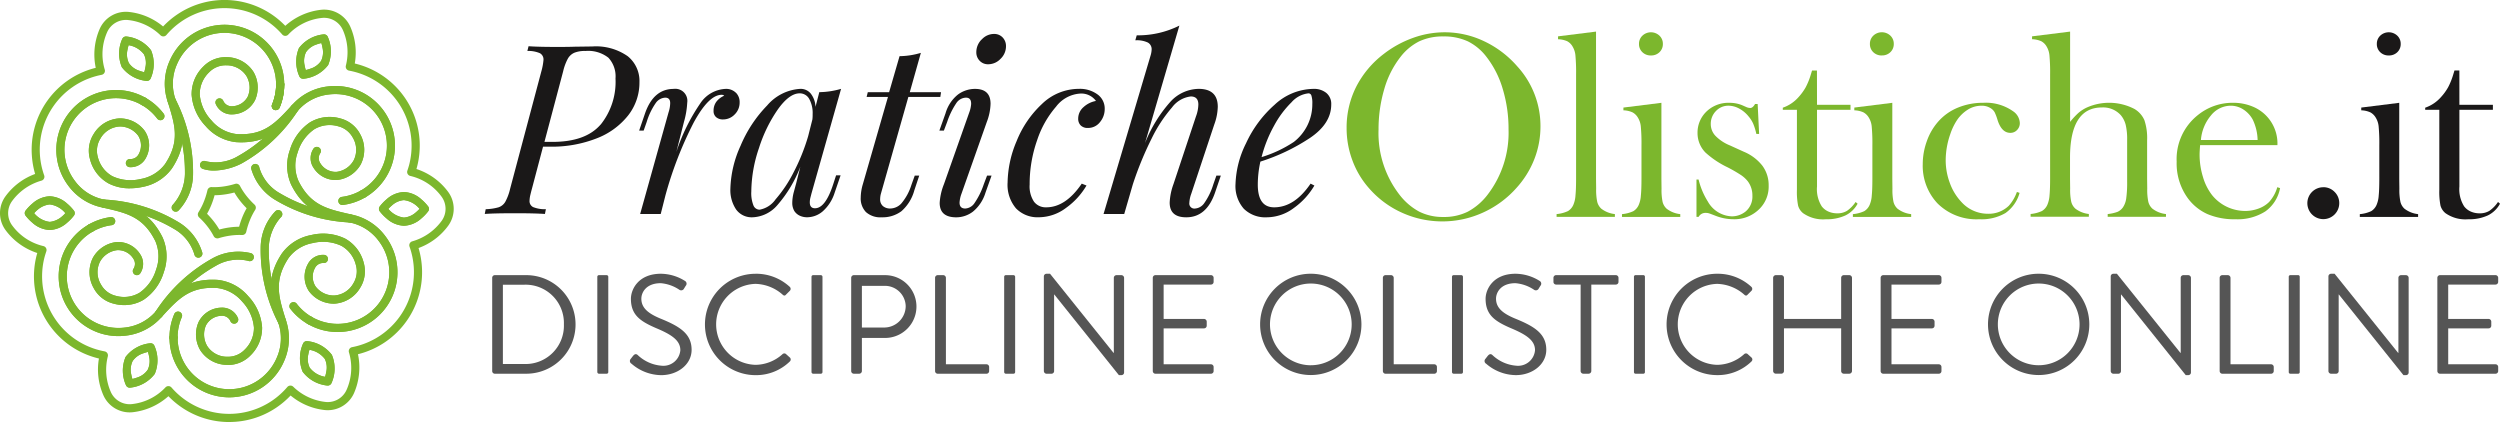 <svg xmlns="http://www.w3.org/2000/svg" xmlns:xlink="http://www.w3.org/1999/xlink" id="Logo" width="306" height="51.656" viewBox="0 0 306 51.656"><defs><clipPath id="clip-path"><rect id="Rettangolo_7" data-name="Rettangolo 7" width="306" height="51.656" fill="none"></rect></clipPath></defs><g id="Raggruppa_1" data-name="Raggruppa 1" transform="translate(0 0)" clip-path="url(#clip-path)"><path id="Tracciato_1" data-name="Tracciato 1" d="M11.359,21.785a5.588,5.588,0,0,1-2.625-.6,4.7,4.7,0,0,1-2.269-2.964A3.8,3.8,0,0,1,6.9,15.164a3.933,3.933,0,0,1,3.163-1.938,3.8,3.8,0,0,1,3.1,1.525,3.182,3.182,0,0,1,.151,3.3,2.089,2.089,0,0,1-2.051,1.14.5.5,0,0,1,.081-.992,1.114,1.114,0,0,0,1.1-.631,2.214,2.214,0,0,0-.081-2.226,2.789,2.789,0,0,0-2.276-1.123A2.9,2.9,0,0,0,7.73,15.711a2.817,2.817,0,0,0-.3,2.263A3.692,3.692,0,0,0,9.2,20.3a5.263,5.263,0,0,0,3.469.344,4.733,4.733,0,0,0,2.986-1.833c1.831-2.771,1.219-4.742.373-7.468l-.045-.141A6.855,6.855,0,0,1,16.2,6.22,7.312,7.312,0,0,1,30.242,9.069a.5.5,0,1,1-1,0,6.316,6.316,0,0,0-12.133-2.46,5.837,5.837,0,0,0-.172,4.3l.043.139c.858,2.763,1.6,5.149-.493,8.313a5.725,5.725,0,0,1-3.607,2.259,7.383,7.383,0,0,1-1.523.163" transform="translate(4.55 1.265)" fill="#7cb72d"></path><path id="Tracciato_2" data-name="Tracciato 2" d="M19.845,9.365a.471.471,0,0,1-.193-.04.5.5,0,0,1-.266-.652,6.266,6.266,0,0,0,.493-2.453.5.5,0,1,1,1,0,7.264,7.264,0,0,1-.573,2.84.5.5,0,0,1-.459.3" transform="translate(13.915 4.116)" fill="#7cb72d"></path><path id="Tracciato_3" data-name="Tracciato 3" d="M19.845,9.365a.471.471,0,0,1-.193-.04.5.5,0,0,1-.266-.652,6.266,6.266,0,0,0,.493-2.453.5.5,0,1,1,1,0,7.264,7.264,0,0,1-.573,2.84.5.5,0,0,1-.459.3" transform="translate(13.915 4.116)" fill="#7cb72d"></path><path id="Tracciato_4" data-name="Tracciato 4" d="M12.315,32.731a4.791,4.791,0,0,1-1.3-.179,3.788,3.788,0,0,1-2.428-1.9,3.928,3.928,0,0,1-.1-3.707,3.8,3.8,0,0,1,2.871-1.927,3.188,3.188,0,0,1,2.936,1.52,2.1,2.1,0,0,1-.038,2.348.5.5,0,0,1-.82-.566,1.113,1.113,0,0,0,0-1.269,2.208,2.208,0,0,0-1.967-1.044,2.781,2.781,0,0,0-2.11,1.41A2.888,2.888,0,0,0,9.475,30.2a2.814,2.814,0,0,0,1.809,1.391,3.69,3.69,0,0,0,2.906-.371,5.265,5.265,0,0,0,2.032-2.833,4.726,4.726,0,0,0-.095-3.5c-1.484-2.971-3.5-3.426-6.28-4.056L9.7,20.8a6.866,6.866,0,0,1-4.214-2.672A7.313,7.313,0,0,1,14.98,7.388a.5.5,0,0,1-.5.863,6.317,6.317,0,0,0-8.2,9.277,5.849,5.849,0,0,0,3.64,2.3l.143.033c2.821.638,5.259,1.188,6.953,4.583a5.718,5.718,0,0,1,.151,4.252,6.187,6.187,0,0,1-2.453,3.373,4.573,4.573,0,0,1-2.4.662" transform="translate(2.883 4.611)" fill="#7cb72d"></path><path id="Tracciato_5" data-name="Tracciato 5" d="M12.479,9.722a.5.5,0,0,1-.4-.2A6.28,6.28,0,0,0,10.2,7.87a.5.5,0,1,1,.5-.863,7.286,7.286,0,0,1,2.173,1.917.5.5,0,0,1-.4.8" transform="translate(7.16 4.992)" fill="#7cb72d"></path><path id="Tracciato_6" data-name="Tracciato 6" d="M24.979,33.192c-.065,0-.129,0-.194-.005a3.936,3.936,0,0,1-3.26-1.771,3.8,3.8,0,0,1-.232-3.451,3.186,3.186,0,0,1,2.785-1.783,2.091,2.091,0,0,1,2.013,1.207.5.5,0,1,1-.9.426,1.111,1.111,0,0,0-1.1-.636,2.207,2.207,0,0,0-1.888,1.181,2.792,2.792,0,0,0,.165,2.532,2.893,2.893,0,0,0,2.469,1.3,2.815,2.815,0,0,0,2.11-.87,3.7,3.7,0,0,0,1.131-2.7,5.265,5.265,0,0,0-1.437-3.177,4.736,4.736,0,0,0-3.081-1.669c-3.315-.2-4.716,1.315-6.653,3.411l-.1.108a6.869,6.869,0,0,1-4.42,2.314A7.312,7.312,0,0,1,7.834,16.019a.5.5,0,1,1,.5.861,6.316,6.316,0,0,0,3.935,11.739,5.844,5.844,0,0,0,3.812-2l.1-.108c1.963-2.123,3.659-3.959,7.444-3.729a5.727,5.727,0,0,1,3.76,2,6.194,6.194,0,0,1,1.693,3.812,4.7,4.7,0,0,1-1.432,3.447,3.837,3.837,0,0,1-2.667,1.157" transform="translate(3.004 11.474)" fill="#7cb72d"></path><path id="Tracciato_7" data-name="Tracciato 7" d="M6.658,17.308a.5.5,0,0,1-.249-.93,7.258,7.258,0,0,1,2.746-.923.5.5,0,0,1,.124.989,6.251,6.251,0,0,0-2.371.8.507.507,0,0,1-.249.067" transform="translate(4.43 11.113)" fill="#7cb72d"></path><path id="Tracciato_8" data-name="Tracciato 8" d="M19.377,36.665a7.32,7.32,0,0,1-7.312-7.312.5.5,0,0,1,1,0,6.316,6.316,0,0,0,12.133,2.462,5.845,5.845,0,0,0,.174-4.3l-.045-.141c-.858-2.761-1.6-5.147.493-8.311A5.722,5.722,0,0,1,29.424,16.8a6.2,6.2,0,0,1,4.149.44A4.7,4.7,0,0,1,35.842,20.2a3.8,3.8,0,0,1-.433,3.055A3.931,3.931,0,0,1,32.245,25.2a3.8,3.8,0,0,1-3.1-1.523,3.182,3.182,0,0,1-.151-3.3,2.088,2.088,0,0,1,2.051-1.142.5.5,0,0,1-.081.994,1.114,1.114,0,0,0-1.1.631,2.211,2.211,0,0,0,.081,2.225A2.782,2.782,0,0,0,32.218,24.2a2.887,2.887,0,0,0,2.359-1.489,2.814,2.814,0,0,0,.3-2.261A3.691,3.691,0,0,0,33.1,18.119a5.274,5.274,0,0,0-3.469-.342,4.719,4.719,0,0,0-2.986,1.833c-1.831,2.77-1.219,4.74-.373,7.467l.045.141a6.859,6.859,0,0,1-.208,4.986,7.3,7.3,0,0,1-6.734,4.461" transform="translate(8.678 11.968)" fill="#7cb72d"></path><path id="Tracciato_9" data-name="Tracciato 9" d="M12.564,25.848a.5.5,0,0,1-.5-.5,7.256,7.256,0,0,1,.573-2.838.5.5,0,1,1,.918.387,6.258,6.258,0,0,0-.493,2.452.5.5,0,0,1-.5.5" transform="translate(8.678 15.971)" fill="#7cb72d"></path><path id="Tracciato_10" data-name="Tracciato 10" d="M26.611,34.651a7.253,7.253,0,0,1-3.643-.983.5.5,0,1,1,.5-.861,6.317,6.317,0,0,0,8.2-9.277,5.842,5.842,0,0,0-3.64-2.3l-.143-.033c-2.821-.638-5.257-1.19-6.953-4.583a5.723,5.723,0,0,1-.151-4.253,6.2,6.2,0,0,1,2.455-3.373,4.7,4.7,0,0,1,3.7-.483,3.8,3.8,0,0,1,2.429,1.9,3.932,3.932,0,0,1,.095,3.708,3.792,3.792,0,0,1-2.871,1.926,3.181,3.181,0,0,1-2.935-1.52,2.089,2.089,0,0,1,.036-2.347.5.5,0,0,1,.82.566,1.113,1.113,0,0,0,0,1.269A2.208,2.208,0,0,0,26.47,15.05a2.787,2.787,0,0,0,2.111-1.41,2.894,2.894,0,0,0-.11-2.787,2.814,2.814,0,0,0-1.809-1.391,3.69,3.69,0,0,0-2.906.37,5.278,5.278,0,0,0-2.032,2.833,4.716,4.716,0,0,0,.1,3.5c1.482,2.973,3.5,3.426,6.28,4.057l.143.033a6.853,6.853,0,0,1,4.214,2.672A7.312,7.312,0,0,1,28.516,34.4a7.381,7.381,0,0,1-1.9.253" transform="translate(14.704 5.988)" fill="#7cb72d"></path><path id="Tracciato_11" data-name="Tracciato 11" d="M23.111,24.269a.507.507,0,0,1-.249-.067,7.278,7.278,0,0,1-2.173-1.915.5.5,0,0,1,.794-.6,6.277,6.277,0,0,0,1.877,1.654.5.5,0,0,1-.249.93" transform="translate(14.808 15.456)" fill="#7cb72d"></path><path id="Tracciato_12" data-name="Tracciato 12" d="M34.637,21.307a.5.5,0,0,1-.249-.93A6.316,6.316,0,0,0,30.452,8.639a5.84,5.84,0,0,0-3.812,2l-.1.107c-1.852,2-3.464,3.75-6.817,3.75-.2,0-.413-.007-.628-.021a5.717,5.717,0,0,1-3.76-1.994A6.194,6.194,0,0,1,13.643,8.67a4.7,4.7,0,0,1,1.432-3.447,3.794,3.794,0,0,1,2.861-1.152,3.929,3.929,0,0,1,3.258,1.771,3.79,3.79,0,0,1,.232,3.451,3.181,3.181,0,0,1-2.783,1.781,2.089,2.089,0,0,1-2.015-1.205.5.5,0,1,1,.9-.426,1.114,1.114,0,0,0,1.1.636A2.212,2.212,0,0,0,20.513,8.9a2.784,2.784,0,0,0-.167-2.531,2.891,2.891,0,0,0-2.469-1.3,2.807,2.807,0,0,0-2.108.872,3.689,3.689,0,0,0-1.131,2.7,5.269,5.269,0,0,0,1.437,3.177,4.726,4.726,0,0,0,3.081,1.668c3.315.2,4.714-1.313,6.653-3.411l.1-.108a6.857,6.857,0,0,1,4.42-2.312A7.312,7.312,0,0,1,34.886,21.24a.507.507,0,0,1-.249.067" transform="translate(9.811 2.925)" fill="#7cb72d"></path><path id="Tracciato_13" data-name="Tracciato 13" d="M24.572,15.373a.5.5,0,0,1-.062-.992,6.272,6.272,0,0,0,2.373-.8.5.5,0,0,1,.5.863,7.291,7.291,0,0,1-2.746.925c-.021,0-.041,0-.062,0" transform="translate(17.315 9.721)" fill="#7cb72d"></path><path id="Tracciato_14" data-name="Tracciato 14" d="M11.894,8.036l-.053,0A4.336,4.336,0,0,1,8.824,6.349,4.337,4.337,0,0,1,8.876,2.9.5.5,0,0,1,9.384,2.6,4.33,4.33,0,0,1,12.4,4.284a4.332,4.332,0,0,1-.05,3.454.5.5,0,0,1-.456.3M9.656,3.662a4.785,4.785,0,0,0-.143.585,2.476,2.476,0,0,0,.174,1.6,2.466,2.466,0,0,0,1.3.952,5.151,5.151,0,0,0,.578.17,4.775,4.775,0,0,0,.143-.588,2.46,2.46,0,0,0-.172-1.6A2.965,2.965,0,0,0,9.656,3.662" transform="translate(6.087 1.869)" fill="#7cb72d"></path><path id="Tracciato_15" data-name="Tracciato 15" d="M4.823,18.1a3.38,3.38,0,0,1-2.135-.9,5.5,5.5,0,0,1-.83-.87.5.5,0,0,1,0-.588,5.5,5.5,0,0,1,.83-.87,3.38,3.38,0,0,1,2.135-.9,3.372,3.372,0,0,1,2.132.9,5.376,5.376,0,0,1,.832.87.5.5,0,0,1,0,.588,5.375,5.375,0,0,1-.832.87,3.372,3.372,0,0,1-2.132.9M2.911,16.04a2.945,2.945,0,0,0,1.912,1.069,2.973,2.973,0,0,0,1.912-1.071A2.948,2.948,0,0,0,4.823,14.97a2.467,2.467,0,0,0-1.475.653,4.776,4.776,0,0,0-.437.416" transform="translate(1.267 10.052)" fill="#7cb72d"></path><path id="Tracciato_16" data-name="Tracciato 16" d="M9.594,29.875a.5.5,0,0,1-.454-.3,4.337,4.337,0,0,1-.052-3.454A4.336,4.336,0,0,1,12.1,24.44a.5.5,0,0,1,.511.294,4.332,4.332,0,0,1,.05,3.454,4.33,4.33,0,0,1-3.016,1.683c-.019,0-.036,0-.055,0M11.833,25.5a5.169,5.169,0,0,0-.579.17,2.469,2.469,0,0,0-1.3.952,2.476,2.476,0,0,0-.174,1.6,4.82,4.82,0,0,0,.143.586,4.738,4.738,0,0,0,.579-.17,2.472,2.472,0,0,0,1.3-.952,2.471,2.471,0,0,0,.172-1.6,4.776,4.776,0,0,0-.143-.588m-2.312.873Z" transform="translate(6.278 17.576)" fill="#7cb72d"></path><path id="Tracciato_17" data-name="Tracciato 17" d="M24.768,29.723l-.055,0A4.336,4.336,0,0,1,21.7,28.036a4.337,4.337,0,0,1,.052-3.454.5.5,0,0,1,.509-.294,4.33,4.33,0,0,1,3.016,1.683,4.332,4.332,0,0,1-.05,3.454.5.5,0,0,1-.456.3M22.53,25.349a4.786,4.786,0,0,0-.143.585,2.476,2.476,0,0,0,.174,1.6,2.961,2.961,0,0,0,1.883,1.121,4.766,4.766,0,0,0,.141-.586,2.46,2.46,0,0,0-.172-1.6,2.965,2.965,0,0,0-1.883-1.121" transform="translate(15.346 17.467)" fill="#7cb72d"></path><path id="Tracciato_18" data-name="Tracciato 18" d="M30.04,17.8a3.376,3.376,0,0,1-2.134-.9,5.563,5.563,0,0,1-.832-.87.5.5,0,0,1,0-.588,5.563,5.563,0,0,1,.832-.87,3.376,3.376,0,0,1,2.134-.9,3.376,3.376,0,0,1,2.134.9,5.563,5.563,0,0,1,.832.87.5.5,0,0,1,0,.588,5.563,5.563,0,0,1-.832.87,3.376,3.376,0,0,1-2.134.9m-1.912-2.065A2.95,2.95,0,0,0,30.04,16.8a2.472,2.472,0,0,0,1.475-.653,4.776,4.776,0,0,0,.437-.416,2.945,2.945,0,0,0-1.912-1.069,2.472,2.472,0,0,0-1.475.653,4.776,4.776,0,0,0-.437.416" transform="translate(19.404 9.832)" fill="#7cb72d"></path><path id="Tracciato_19" data-name="Tracciato 19" d="M21.94,7.881a.5.5,0,0,1-.456-.3,4.332,4.332,0,0,1-.05-3.454A4.33,4.33,0,0,1,24.45,2.448a.5.5,0,0,1,.509.294A4.329,4.329,0,0,1,25.01,6.2a4.336,4.336,0,0,1-3.016,1.683c-.019,0-.038,0-.055,0m2.238-4.374a4.739,4.739,0,0,0-.579.17,2.472,2.472,0,0,0-1.3.952,2.471,2.471,0,0,0-.172,1.6,4.776,4.776,0,0,0,.143.588,5.169,5.169,0,0,0,.579-.17,2.468,2.468,0,0,0,1.3-.952,2.476,2.476,0,0,0,.174-1.6,4.819,4.819,0,0,0-.143-.586m.4,2.44Z" transform="translate(15.156 1.759)" fill="#7cb72d"></path><path id="Tracciato_20" data-name="Tracciato 20" d="M15.959,15.551a4.391,4.391,0,0,1-1.367-.2A.5.5,0,1,1,14.9,14.4a5.321,5.321,0,0,0,3.954-.6,18.653,18.653,0,0,0,6.573-6.191.5.5,0,0,1,.811.578A19.624,19.624,0,0,1,19.293,14.7a7.808,7.808,0,0,1-3.334.851" transform="translate(10.249 5.326)" fill="#7cb72d"></path><path id="Tracciato_21" data-name="Tracciato 21" d="M12.925,20.963a.5.5,0,0,1-.332-.87,5.85,5.85,0,0,0,1.46-3.722,18.681,18.681,0,0,0-2.075-8.789.5.5,0,0,1,.906-.414,19.628,19.628,0,0,1,2.163,9.274,6.529,6.529,0,0,1-1.79,4.394.49.49,0,0,1-.332.127" transform="translate(8.582 4.948)" fill="#7cb72d"></path><path id="Tracciato_22" data-name="Tracciato 22" d="M19.175,21.321a.5.5,0,0,1-.487-.4A5.334,5.334,0,0,0,16.193,17.8a18.671,18.671,0,0,0-8.648-2.6.5.5,0,0,1,.093-.992,19.6,19.6,0,0,1,9.112,2.765,6.526,6.526,0,0,1,2.912,3.746.5.5,0,0,1-.488.6" transform="translate(5.103 10.219)" fill="#7cb72d"></path><path id="Tracciato_23" data-name="Tracciato 23" d="M11.52,26.051a.489.489,0,0,1-.289-.093.5.5,0,0,1-.117-.695,19.638,19.638,0,0,1,6.949-6.509,6.535,6.535,0,0,1,4.7-.648.5.5,0,1,1-.311.947,5.321,5.321,0,0,0-3.954.6,18.682,18.682,0,0,0-6.573,6.191.492.492,0,0,1-.406.21" transform="translate(7.928 12.877)" fill="#7cb72d"></path><path id="Tracciato_24" data-name="Tracciato 24" d="M21.185,29.061a.5.5,0,0,1-.454-.291A19.6,19.6,0,0,1,18.57,19.5,6.52,6.52,0,0,1,20.358,15.1a.5.5,0,1,1,.664.743,5.854,5.854,0,0,0-1.46,3.724,18.68,18.68,0,0,0,2.075,8.787.5.5,0,0,1-.246.66.491.491,0,0,1-.206.045" transform="translate(13.336 10.771)" fill="#7cb72d"></path><path id="Tracciato_25" data-name="Tracciato 25" d="M29.972,18.813l-.048,0a19.618,19.618,0,0,1-9.112-2.765A6.522,6.522,0,0,1,17.9,12.3a.5.5,0,1,1,.975-.2,5.334,5.334,0,0,0,2.495,3.126,18.665,18.665,0,0,0,8.648,2.6.5.5,0,0,1-.046.994" transform="translate(12.868 8.416)" fill="#7cb72d"></path><path id="Tracciato_26" data-name="Tracciato 26" d="M28.055,51.656a10.324,10.324,0,0,1-7.308-3.028c-.045-.045-.089-.089-.132-.134a7.88,7.88,0,0,1-4.358,1.96,3.58,3.58,0,0,1-.383.021,3.522,3.522,0,0,1-3.222-2.1,7.814,7.814,0,0,1-.542-4.492,10.33,10.33,0,0,1-7.6-12.733c.017-.06.034-.12.052-.182A7.851,7.851,0,0,1,.684,28.171a3.505,3.505,0,0,1,0-4.162A7.811,7.811,0,0,1,4.3,21.294,10.435,10.435,0,0,1,3.9,19.049a10.331,10.331,0,0,1,7.635-10.7c.06-.015.122-.033.184-.046a7.867,7.867,0,0,1,.48-4.755A3.508,3.508,0,0,1,15.8,1.465a7.818,7.818,0,0,1,4.162,1.776A10.424,10.424,0,0,1,21.7,1.766,10.325,10.325,0,0,1,34.787,3.028c.045.045.089.089.132.134A7.867,7.867,0,0,1,39.278,1.2a3.508,3.508,0,0,1,3.605,2.08,7.817,7.817,0,0,1,.542,4.492,10.457,10.457,0,0,1,2.147.768,10.327,10.327,0,0,1,5.452,11.964l-.052.182a7.872,7.872,0,0,1,3.877,2.794,3.508,3.508,0,0,1,0,4.164,7.823,7.823,0,0,1-3.619,2.715,10.42,10.42,0,0,1,.407,2.244A10.331,10.331,0,0,1,44,43.309l-.184.046a7.859,7.859,0,0,1-.48,4.754,3.522,3.522,0,0,1-3.222,2.1,3.58,3.58,0,0,1-.383-.021,7.816,7.816,0,0,1-4.161-1.778,10.433,10.433,0,0,1-1.74,1.477,10.289,10.289,0,0,1-5.778,1.766m-7.437-4.394a.5.5,0,0,1,.377.172c.146.168.3.334.456.49a9.346,9.346,0,0,0,11.827,1.142,9.4,9.4,0,0,0,1.893-1.693.5.5,0,0,1,.368-.174.494.494,0,0,1,.375.156,6.717,6.717,0,0,0,3.93,1.846,2.458,2.458,0,0,0,.275.015,2.526,2.526,0,0,0,2.311-1.508,6.6,6.6,0,0,0,.291-4.554.5.5,0,0,1,.373-.658c.22-.041.44-.093.653-.15a9.34,9.34,0,0,0,6.9-9.671,9.418,9.418,0,0,0-.519-2.486.5.5,0,0,1,.356-.652,6.723,6.723,0,0,0,3.564-2.481,2.52,2.52,0,0,0,0-2.986,6.6,6.6,0,0,0-3.8-2.527.5.5,0,0,1-.342-.239.494.494,0,0,1-.041-.414c.072-.21.139-.425.2-.64A9.337,9.337,0,0,0,45.135,9.439a9.422,9.422,0,0,0-2.41-.794.5.5,0,0,1-.337-.23.5.5,0,0,1-.05-.4,6.716,6.716,0,0,0-.366-4.326,2.517,2.517,0,0,0-2.586-1.492A6.585,6.585,0,0,0,35.3,4.216a.5.5,0,0,1-.378.177h0a.5.5,0,0,1-.377-.172c-.144-.167-.3-.332-.456-.49a9.342,9.342,0,0,0-11.827-1.14,9.441,9.441,0,0,0-1.893,1.692.5.5,0,0,1-.743.017,6.728,6.728,0,0,0-3.93-1.846,2.521,2.521,0,0,0-2.586,1.494A6.594,6.594,0,0,0,12.815,8.5a.5.5,0,0,1-.373.658c-.218.043-.438.093-.653.151a9.34,9.34,0,0,0-6.9,9.671,9.432,9.432,0,0,0,.519,2.486.494.494,0,0,1-.033.406.5.5,0,0,1-.323.246A6.723,6.723,0,0,0,1.487,24.6a2.515,2.515,0,0,0,0,2.986,6.6,6.6,0,0,0,3.8,2.529.5.5,0,0,1,.342.237.494.494,0,0,1,.041.414c-.072.211-.139.426-.2.641a9.34,9.34,0,0,0,7.336,11.6.5.5,0,0,1,.387.634,6.736,6.736,0,0,0,.366,4.327,2.526,2.526,0,0,0,2.311,1.508,2.459,2.459,0,0,0,.275-.015,6.591,6.591,0,0,0,4.088-2.025.507.507,0,0,1,.378-.177h0M26.6,29.177a.5.5,0,0,1-.442-.266,7.861,7.861,0,0,0-.595-.963,9.158,9.158,0,0,0-1.191-1.338.5.5,0,0,1-.079-.633,7.855,7.855,0,0,0,.535-1,9.279,9.279,0,0,0,.564-1.7A.5.5,0,0,1,25.9,22.9c.112.005.22.007.323.007a8.025,8.025,0,0,0,.808-.041,9.223,9.223,0,0,0,1.754-.361.5.5,0,0,1,.588.246,7.714,7.714,0,0,0,.595.961,9.258,9.258,0,0,0,1.191,1.339.5.5,0,0,1,.079.631,8,8,0,0,0-.535,1,9.218,9.218,0,0,0-.564,1.7.5.5,0,0,1-.507.385A7.829,7.829,0,0,0,28.5,28.8a9.223,9.223,0,0,0-1.754.361.536.536,0,0,1-.146.021m-1.257-3.014a9.929,9.929,0,0,1,1.026,1.2,8.493,8.493,0,0,1,.475.727A10.132,10.132,0,0,1,28.4,27.8c.291-.029.581-.045.868-.046a10.228,10.228,0,0,1,.526-1.491q.181-.4.394-.774a10.062,10.062,0,0,1-1.026-1.2q-.258-.356-.475-.727a10.126,10.126,0,0,1-1.554.287c-.291.031-.581.046-.868.048a10.206,10.206,0,0,1-.526,1.489c-.12.266-.251.526-.394.775" transform="translate(0 0)" fill="#7cb72d"></path><path id="Tracciato_27" data-name="Tracciato 27" d="M11.359,21.785a5.588,5.588,0,0,1-2.625-.6,4.7,4.7,0,0,1-2.269-2.964A3.8,3.8,0,0,1,6.9,15.164a3.933,3.933,0,0,1,3.163-1.938,3.8,3.8,0,0,1,3.1,1.525,3.182,3.182,0,0,1,.151,3.3,2.089,2.089,0,0,1-2.051,1.14.5.5,0,0,1,.081-.992,1.114,1.114,0,0,0,1.1-.631,2.214,2.214,0,0,0-.081-2.226,2.792,2.792,0,0,0-2.276-1.123A2.9,2.9,0,0,0,7.73,15.711a2.817,2.817,0,0,0-.3,2.263A3.692,3.692,0,0,0,9.2,20.3a5.263,5.263,0,0,0,3.469.344,4.733,4.733,0,0,0,2.986-1.833c1.831-2.771,1.219-4.742.373-7.468l-.045-.141A6.855,6.855,0,0,1,16.2,6.22,7.312,7.312,0,0,1,30.242,9.069a.5.5,0,1,1-1,0,6.316,6.316,0,0,0-12.133-2.46,5.837,5.837,0,0,0-.172,4.3l.043.139c.858,2.763,1.6,5.149-.493,8.313a5.725,5.725,0,0,1-3.607,2.259,7.383,7.383,0,0,1-1.523.163" transform="translate(4.55 1.265)" fill="#7cb72d"></path><path id="Tracciato_28" data-name="Tracciato 28" d="M19.845,9.365a.471.471,0,0,1-.193-.04.5.5,0,0,1-.266-.652,6.266,6.266,0,0,0,.493-2.453.5.5,0,1,1,1,0,7.264,7.264,0,0,1-.573,2.84.5.5,0,0,1-.459.3" transform="translate(13.915 4.116)" fill="#7cb72d"></path><path id="Tracciato_29" data-name="Tracciato 29" d="M19.845,9.365a.471.471,0,0,1-.193-.04.5.5,0,0,1-.266-.652,6.266,6.266,0,0,0,.493-2.453.5.5,0,1,1,1,0,7.264,7.264,0,0,1-.573,2.84.5.5,0,0,1-.459.3" transform="translate(13.915 4.116)" fill="#7cb72d"></path><path id="Tracciato_30" data-name="Tracciato 30" d="M12.315,32.733a4.791,4.791,0,0,1-1.3-.179,3.788,3.788,0,0,1-2.428-1.9,3.929,3.929,0,0,1-.1-3.707,3.8,3.8,0,0,1,2.871-1.927,3.188,3.188,0,0,1,2.936,1.52,2.1,2.1,0,0,1-.038,2.348.5.5,0,0,1-.82-.566,1.113,1.113,0,0,0,0-1.269,2.208,2.208,0,0,0-1.967-1.044,2.781,2.781,0,0,0-2.11,1.41,2.888,2.888,0,0,0,.108,2.787A2.814,2.814,0,0,0,11.283,31.6a3.69,3.69,0,0,0,2.906-.371,5.265,5.265,0,0,0,2.032-2.833,4.726,4.726,0,0,0-.095-3.5c-1.484-2.971-3.5-3.426-6.28-4.056L9.7,20.8A6.866,6.866,0,0,1,5.488,18.13,7.313,7.313,0,0,1,14.98,7.39a.5.5,0,0,1-.5.863,6.317,6.317,0,0,0-8.2,9.277,5.849,5.849,0,0,0,3.64,2.3l.143.033c2.821.638,5.259,1.188,6.953,4.583a5.718,5.718,0,0,1,.151,4.252,6.187,6.187,0,0,1-2.453,3.373,4.573,4.573,0,0,1-2.4.662" transform="translate(2.883 4.609)" fill="#7cb72d"></path><path id="Tracciato_31" data-name="Tracciato 31" d="M12.479,9.722a.5.5,0,0,1-.4-.2A6.28,6.28,0,0,0,10.2,7.87a.5.5,0,1,1,.5-.863,7.286,7.286,0,0,1,2.173,1.917.5.5,0,0,1-.4.8" transform="translate(7.16 4.992)" fill="#7cb72d"></path><path id="Tracciato_32" data-name="Tracciato 32" d="M24.977,33.192c-.065,0-.129,0-.194-.005a3.936,3.936,0,0,1-3.26-1.771,3.8,3.8,0,0,1-.232-3.451,3.186,3.186,0,0,1,2.785-1.783,2.089,2.089,0,0,1,2.013,1.207.5.5,0,1,1-.9.426,1.111,1.111,0,0,0-1.1-.636,2.207,2.207,0,0,0-1.888,1.181,2.792,2.792,0,0,0,.165,2.532,2.893,2.893,0,0,0,2.469,1.3,2.815,2.815,0,0,0,2.11-.87,3.7,3.7,0,0,0,1.131-2.7,5.265,5.265,0,0,0-1.437-3.177,4.736,4.736,0,0,0-3.081-1.669c-3.315-.2-4.716,1.315-6.653,3.411l-.1.108a6.869,6.869,0,0,1-4.42,2.314A7.312,7.312,0,0,1,7.833,16.019a.5.5,0,1,1,.5.861,6.316,6.316,0,0,0,3.935,11.739,5.844,5.844,0,0,0,3.812-2l.1-.108c1.963-2.123,3.659-3.958,7.444-3.729a5.727,5.727,0,0,1,3.76,2,6.194,6.194,0,0,1,1.693,3.812,4.7,4.7,0,0,1-1.432,3.447,3.837,3.837,0,0,1-2.667,1.157" transform="translate(3.005 11.474)" fill="#7cb72d"></path><path id="Tracciato_33" data-name="Tracciato 33" d="M6.658,17.308a.5.5,0,0,1-.249-.93,7.258,7.258,0,0,1,2.746-.923.5.5,0,0,1,.124.989,6.251,6.251,0,0,0-2.371.8.507.507,0,0,1-.249.067" transform="translate(4.43 11.113)" fill="#7cb72d"></path><path id="Tracciato_34" data-name="Tracciato 34" d="M19.377,36.665a7.32,7.32,0,0,1-7.312-7.312.5.5,0,0,1,1,0,6.316,6.316,0,0,0,12.133,2.462,5.845,5.845,0,0,0,.174-4.3l-.045-.141c-.858-2.761-1.6-5.147.493-8.311A5.722,5.722,0,0,1,29.424,16.8a6.2,6.2,0,0,1,4.149.44A4.7,4.7,0,0,1,35.842,20.2a3.8,3.8,0,0,1-.433,3.055A3.931,3.931,0,0,1,32.245,25.2c-.033,0-.065,0-.1,0a3.8,3.8,0,0,1-3.005-1.525,3.182,3.182,0,0,1-.151-3.3,2.09,2.09,0,0,1,2.051-1.142.5.5,0,0,1-.081.994,1.114,1.114,0,0,0-1.1.631,2.211,2.211,0,0,0,.081,2.225A2.78,2.78,0,0,0,32.218,24.2a2.887,2.887,0,0,0,2.359-1.489,2.814,2.814,0,0,0,.3-2.261A3.691,3.691,0,0,0,33.1,18.119a5.264,5.264,0,0,0-3.469-.342,4.719,4.719,0,0,0-2.986,1.833c-1.831,2.77-1.219,4.74-.373,7.467l.045.141a6.859,6.859,0,0,1-.208,4.986,7.3,7.3,0,0,1-6.734,4.461" transform="translate(8.678 11.968)" fill="#7cb72d"></path><path id="Tracciato_35" data-name="Tracciato 35" d="M12.564,25.848a.5.5,0,0,1-.5-.5,7.256,7.256,0,0,1,.573-2.838.5.5,0,1,1,.918.387,6.258,6.258,0,0,0-.493,2.452.5.5,0,0,1-.5.5" transform="translate(8.678 15.971)" fill="#7cb72d"></path><path id="Tracciato_36" data-name="Tracciato 36" d="M26.611,34.647a7.26,7.26,0,0,1-3.643-.978.5.5,0,0,1,.5-.863,6.317,6.317,0,0,0,8.2-9.277,5.844,5.844,0,0,0-3.64-2.3l-.143-.033c-2.821-.638-5.257-1.188-6.951-4.582a5.714,5.714,0,0,1-.153-4.253,6.2,6.2,0,0,1,2.455-3.373,4.7,4.7,0,0,1,3.7-.483,3.791,3.791,0,0,1,2.429,1.9,3.937,3.937,0,0,1,.1,3.708,3.8,3.8,0,0,1-2.873,1.926,3.183,3.183,0,0,1-2.935-1.52,2.088,2.088,0,0,1,.038-2.348.5.5,0,0,1,.818.567,1.116,1.116,0,0,0,0,1.269,2.208,2.208,0,0,0,1.969,1.042,2.785,2.785,0,0,0,2.11-1.408,2.9,2.9,0,0,0-.11-2.789,2.8,2.8,0,0,0-1.809-1.389,3.686,3.686,0,0,0-2.9.37,5.259,5.259,0,0,0-2.034,2.833,4.725,4.725,0,0,0,.1,3.5c1.484,2.971,3.5,3.426,6.28,4.056l.143.033a6.861,6.861,0,0,1,4.214,2.672,7.312,7.312,0,0,1-5.847,11.718" transform="translate(14.704 5.989)" fill="#7cb72d"></path><path id="Tracciato_37" data-name="Tracciato 37" d="M23.111,24.269a.507.507,0,0,1-.249-.067,7.278,7.278,0,0,1-2.173-1.915.5.5,0,0,1,.794-.6,6.277,6.277,0,0,0,1.877,1.654.5.5,0,0,1-.249.93" transform="translate(14.808 15.456)" fill="#7cb72d"></path><path id="Tracciato_38" data-name="Tracciato 38" d="M34.637,21.307a.5.5,0,0,1-.249-.93A6.316,6.316,0,0,0,30.452,8.639a5.84,5.84,0,0,0-3.812,2l-.1.107c-1.852,2-3.464,3.75-6.817,3.75-.2,0-.413-.007-.628-.021a5.717,5.717,0,0,1-3.76-1.994A6.194,6.194,0,0,1,13.643,8.67a4.7,4.7,0,0,1,1.432-3.447,3.794,3.794,0,0,1,2.861-1.152,3.929,3.929,0,0,1,3.258,1.771,3.79,3.79,0,0,1,.232,3.451,3.181,3.181,0,0,1-2.783,1.781,2.089,2.089,0,0,1-2.015-1.205.5.5,0,1,1,.9-.426,1.118,1.118,0,0,0,1.1.636A2.212,2.212,0,0,0,20.513,8.9a2.784,2.784,0,0,0-.167-2.531,2.891,2.891,0,0,0-2.469-1.3,2.81,2.81,0,0,0-2.108.872,3.689,3.689,0,0,0-1.131,2.7,5.269,5.269,0,0,0,1.437,3.177,4.726,4.726,0,0,0,3.081,1.668c3.315.2,4.714-1.313,6.653-3.411l.1-.108a6.857,6.857,0,0,1,4.42-2.312A7.312,7.312,0,0,1,34.886,21.24a.507.507,0,0,1-.249.067" transform="translate(9.811 2.925)" fill="#7cb72d"></path><path id="Tracciato_39" data-name="Tracciato 39" d="M24.572,15.373a.5.5,0,0,1-.062-.992,6.272,6.272,0,0,0,2.373-.8.5.5,0,0,1,.5.863,7.291,7.291,0,0,1-2.746.925c-.021,0-.041,0-.062,0" transform="translate(17.315 9.721)" fill="#7cb72d"></path><path id="Tracciato_40" data-name="Tracciato 40" d="M11.894,8.036l-.053,0A4.336,4.336,0,0,1,8.824,6.349,4.337,4.337,0,0,1,8.876,2.9.5.5,0,0,1,9.384,2.6,4.33,4.33,0,0,1,12.4,4.284a4.332,4.332,0,0,1-.05,3.454.5.5,0,0,1-.456.3M9.656,3.662a4.785,4.785,0,0,0-.143.585,2.476,2.476,0,0,0,.174,1.6,2.466,2.466,0,0,0,1.3.952,5.151,5.151,0,0,0,.578.17,4.775,4.775,0,0,0,.143-.588,2.46,2.46,0,0,0-.172-1.6A2.965,2.965,0,0,0,9.656,3.662" transform="translate(6.087 1.869)" fill="#7cb72d"></path><path id="Tracciato_41" data-name="Tracciato 41" d="M4.823,18.1a3.38,3.38,0,0,1-2.135-.9,5.523,5.523,0,0,1-.83-.868.5.5,0,0,1,0-.59,5.575,5.575,0,0,1,.83-.87,3.389,3.389,0,0,1,2.135-.9,3.385,3.385,0,0,1,2.134.9,5.739,5.739,0,0,1,.832.87.5.5,0,0,1,0,.59,5.685,5.685,0,0,1-.832.868,3.376,3.376,0,0,1-2.134.9M2.911,16.041a2.948,2.948,0,0,0,1.912,1.068A2.47,2.47,0,0,0,6.3,16.457a4.764,4.764,0,0,0,.437-.418,2.948,2.948,0,0,0-1.912-1.068,2.967,2.967,0,0,0-1.912,1.069" transform="translate(1.266 10.051)" fill="#7cb72d"></path><path id="Tracciato_42" data-name="Tracciato 42" d="M9.6,29.875a.5.5,0,0,1-.456-.3,4.337,4.337,0,0,1-.052-3.454,4.343,4.343,0,0,1,3.017-1.683.5.5,0,0,1,.509.3,4.326,4.326,0,0,1,.05,3.452,4.323,4.323,0,0,1-3.016,1.683l-.053,0m.356-3.253h0a2.476,2.476,0,0,0-.174,1.6,5.163,5.163,0,0,0,.143.586,4.738,4.738,0,0,0,.579-.17,2.471,2.471,0,0,0,1.3-.951,2.465,2.465,0,0,0,.172-1.6,4.451,4.451,0,0,0-.143-.586,4.514,4.514,0,0,0-.578.17,2.462,2.462,0,0,0-1.3.951" transform="translate(6.278 17.577)" fill="#7cb72d"></path><path id="Tracciato_43" data-name="Tracciato 43" d="M24.768,29.723l-.055,0A4.336,4.336,0,0,1,21.7,28.036a4.337,4.337,0,0,1,.052-3.454.5.5,0,0,1,.509-.294,4.33,4.33,0,0,1,3.016,1.683,4.332,4.332,0,0,1-.05,3.454.5.5,0,0,1-.456.3M22.53,25.349a4.786,4.786,0,0,0-.143.585,2.476,2.476,0,0,0,.174,1.6,2.961,2.961,0,0,0,1.883,1.121,4.766,4.766,0,0,0,.141-.586,2.46,2.46,0,0,0-.172-1.6,2.965,2.965,0,0,0-1.883-1.121" transform="translate(15.346 17.467)" fill="#7cb72d"></path><path id="Tracciato_44" data-name="Tracciato 44" d="M30.04,17.8a3.376,3.376,0,0,1-2.134-.9,5.563,5.563,0,0,1-.832-.87.5.5,0,0,1,0-.588,5.563,5.563,0,0,1,.832-.87,3.376,3.376,0,0,1,2.134-.9,3.376,3.376,0,0,1,2.134.9,5.563,5.563,0,0,1,.832.87.5.5,0,0,1,0,.588,5.563,5.563,0,0,1-.832.87,3.376,3.376,0,0,1-2.134.9m-1.912-2.065A2.95,2.95,0,0,0,30.04,16.8a2.472,2.472,0,0,0,1.475-.653,4.776,4.776,0,0,0,.437-.416,2.945,2.945,0,0,0-1.912-1.069,2.472,2.472,0,0,0-1.475.653,4.776,4.776,0,0,0-.437.416" transform="translate(19.404 9.832)" fill="#7cb72d"></path><path id="Tracciato_45" data-name="Tracciato 45" d="M21.94,7.882a.5.5,0,0,1-.456-.3,4.326,4.326,0,0,1-.05-3.452A4.326,4.326,0,0,1,24.45,2.449a.5.5,0,0,1,.511.294A4.332,4.332,0,0,1,25.01,6.2,4.333,4.333,0,0,1,21.995,7.88c-.019,0-.036,0-.055,0m2.238-4.374a4.829,4.829,0,0,0-.579.17,2.474,2.474,0,0,0-1.3.951,2.466,2.466,0,0,0-.174,1.6,4.742,4.742,0,0,0,.143.586,4.531,4.531,0,0,0,.579-.17,2.465,2.465,0,0,0,1.3-.951,2.476,2.476,0,0,0,.174-1.6,4.819,4.819,0,0,0-.143-.586" transform="translate(15.156 1.76)" fill="#7cb72d"></path><path id="Tracciato_46" data-name="Tracciato 46" d="M15.959,15.551a4.391,4.391,0,0,1-1.367-.2A.5.5,0,1,1,14.9,14.4a5.321,5.321,0,0,0,3.954-.6,18.653,18.653,0,0,0,6.573-6.191.5.5,0,0,1,.811.578A19.624,19.624,0,0,1,19.293,14.7a7.808,7.808,0,0,1-3.334.851" transform="translate(10.249 5.326)" fill="#7cb72d"></path><path id="Tracciato_47" data-name="Tracciato 47" d="M12.925,20.963a.5.5,0,0,1-.332-.87,5.85,5.85,0,0,0,1.46-3.722,18.681,18.681,0,0,0-2.075-8.789.5.5,0,0,1,.906-.414,19.628,19.628,0,0,1,2.163,9.274,6.529,6.529,0,0,1-1.79,4.394.49.49,0,0,1-.332.127" transform="translate(8.582 4.948)" fill="#7cb72d"></path><path id="Tracciato_48" data-name="Tracciato 48" d="M19.175,21.321a.5.5,0,0,1-.487-.4A5.334,5.334,0,0,0,16.193,17.8a18.671,18.671,0,0,0-8.648-2.6.5.5,0,0,1,.093-.992,19.6,19.6,0,0,1,9.112,2.765,6.526,6.526,0,0,1,2.912,3.746.5.5,0,0,1-.488.6" transform="translate(5.103 10.219)" fill="#7cb72d"></path><path id="Tracciato_49" data-name="Tracciato 49" d="M11.52,26.051a.489.489,0,0,1-.289-.093.5.5,0,0,1-.117-.695,19.638,19.638,0,0,1,6.949-6.509,6.535,6.535,0,0,1,4.7-.648.5.5,0,1,1-.311.947,5.321,5.321,0,0,0-3.954.6,18.682,18.682,0,0,0-6.573,6.191.492.492,0,0,1-.406.21" transform="translate(7.928 12.877)" fill="#7cb72d"></path><path id="Tracciato_50" data-name="Tracciato 50" d="M21.185,29.061a.5.5,0,0,1-.454-.291A19.6,19.6,0,0,1,18.57,19.5,6.52,6.52,0,0,1,20.358,15.1a.5.5,0,1,1,.664.743,5.854,5.854,0,0,0-1.46,3.724,18.68,18.68,0,0,0,2.075,8.787.5.5,0,0,1-.246.66.491.491,0,0,1-.206.045" transform="translate(13.336 10.771)" fill="#7cb72d"></path><path id="Tracciato_51" data-name="Tracciato 51" d="M29.972,18.813l-.048,0a19.618,19.618,0,0,1-9.112-2.765A6.529,6.529,0,0,1,17.9,12.3a.5.5,0,1,1,.975-.2,5.334,5.334,0,0,0,2.495,3.126,18.665,18.665,0,0,0,8.648,2.6.5.5,0,0,1-.046.994" transform="translate(12.868 8.416)" fill="#7cb72d"></path><path id="Tracciato_52" data-name="Tracciato 52" d="M95.871,14.023a11.07,11.07,0,0,1,1.162-5.032,11.81,11.81,0,0,1,3.39-4.045,13.053,13.053,0,0,1,3.583-1.962A11.408,11.408,0,0,1,107.88,2.3a11.2,11.2,0,0,1,4.81,1.09,12.361,12.361,0,0,1,4.068,3.077,10.821,10.821,0,0,1,2.842,7.35,10.982,10.982,0,0,1-.743,3.99,11.368,11.368,0,0,1-2.163,3.506,12.173,12.173,0,0,1-4.126,3.052,11.985,11.985,0,0,1-9.886.033,11.682,11.682,0,0,1-4.035-2.973A10.768,10.768,0,0,1,96.588,18a11.257,11.257,0,0,1-.717-3.982m3.906.242a12.313,12.313,0,0,0,2.55,7.9,7.589,7.589,0,0,0,2.429,2.091,6.435,6.435,0,0,0,2.962.655,6.52,6.52,0,0,0,2.978-.646,7.529,7.529,0,0,0,2.446-2.1,12.456,12.456,0,0,0,2.55-7.965,16.793,16.793,0,0,0-.7-4.919,11.765,11.765,0,0,0-1.975-3.932,6.513,6.513,0,0,0-2.3-1.931,6.881,6.881,0,0,0-2.995-.605,6.782,6.782,0,0,0-2.962.6,6.666,6.666,0,0,0-2.316,1.938,11.5,11.5,0,0,0-1.969,3.925,17.388,17.388,0,0,0-.695,4.991" transform="translate(68.954 1.652)" fill="#7cb72d"></path><path id="Tracciato_53" data-name="Tracciato 53" d="M111,2.83l4.649-.581v18l.015,1.228a7.16,7.16,0,0,0,.129,1.6,1.7,1.7,0,0,0,.5.848,3.312,3.312,0,0,0,1.663.66v.339h-7.135v-.339a4.175,4.175,0,0,0,1.387-.363,1.649,1.649,0,0,0,.677-.8,3.451,3.451,0,0,0,.249-1.119c.052-.5.074-1.222.074-2.168V7.489a22.221,22.221,0,0,0-.081-2.321,2.54,2.54,0,0,0-.354-1.1,1.657,1.657,0,0,0-.662-.645A2.988,2.988,0,0,0,111,3.186Z" transform="translate(79.705 1.618)" fill="#7cb72d"></path><path id="Tracciato_54" data-name="Tracciato 54" d="M115.653,11.513l4.649-.581v9.3l.015,1.222a7.135,7.135,0,0,0,.129,1.6,1.684,1.684,0,0,0,.5.844,3.342,3.342,0,0,0,1.664.66v.339h-7.135v-.339a4.225,4.225,0,0,0,1.387-.361,1.66,1.66,0,0,0,.677-.8,3.415,3.415,0,0,0,.249-1.116c.052-.5.074-1.217.074-2.159V16.155a22.022,22.022,0,0,0-.081-2.319,2.508,2.508,0,0,0-.354-1.085,1.707,1.707,0,0,0-.662-.65,2.9,2.9,0,0,0-1.114-.249Zm3.365-6.377a1.431,1.431,0,0,1-1.045-.4,1.354,1.354,0,0,1-.414-1.016,1.352,1.352,0,0,1,.421-1.009,1.52,1.52,0,0,1,2.079,0,1.352,1.352,0,0,1,.421,1.009,1.354,1.354,0,0,1-.414,1.016,1.432,1.432,0,0,1-1.047.4" transform="translate(83.055 1.652)" fill="#7cb72d"></path><path id="Tracciato_55" data-name="Tracciato 55" d="M120.78,21.281V16.713h.258a9.047,9.047,0,0,0,1.126,2.68,3.519,3.519,0,0,0,2.9,1.822,2.653,2.653,0,0,0,1.754-.612,2.377,2.377,0,0,0,.806-1.922,2.846,2.846,0,0,0-.579-1.774,3.718,3.718,0,0,0-.815-.743,17.964,17.964,0,0,0-1.649-.952,11.187,11.187,0,0,1-2.706-1.809,3.4,3.4,0,0,1-.966-2.388,3.567,3.567,0,0,1,.968-2.5,3.85,3.85,0,0,1,2.955-1.193,4.006,4.006,0,0,1,1.534.291l.548.241a1.3,1.3,0,0,0,.452.1c.2,0,.4-.162.581-.485h.322l.179,3.664h-.339a7.361,7.361,0,0,0-.38-1.243,3.612,3.612,0,0,0-.569-.9A3.741,3.741,0,0,0,126,8.02a2.775,2.775,0,0,0-1.3-.347,2.073,2.073,0,0,0-1.537.653,2.221,2.221,0,0,0-.634,1.607,2.09,2.09,0,0,0,.572,1.429,5.174,5.174,0,0,0,1.762,1.169l1.707.775a5.629,5.629,0,0,1,2.287,1.728,4,4,0,0,1,.758,2.436,3.838,3.838,0,0,1-1.1,2.809,4.31,4.31,0,0,1-3.229,1.291,6.02,6.02,0,0,1-2.163-.419q-.709-.276-.854-.315a1.4,1.4,0,0,0-.371-.041.939.939,0,0,0-.856.485Z" transform="translate(86.869 5.264)" fill="#7cb72d"></path><path id="Tracciato_56" data-name="Tracciato 56" d="M131.11,9.216h4.1v.614h-4.1v9.394a3.934,3.934,0,0,0,.579,2.421,2.054,2.054,0,0,0,.8.631,2.6,2.6,0,0,0,1.078.225,2.243,2.243,0,0,0,1.207-.3,4.122,4.122,0,0,0,1.062-1.088l.242.21a3.361,3.361,0,0,1-1.492,1.436,5.455,5.455,0,0,1-2.4.469,4.24,4.24,0,0,1-2.777-.743,1.816,1.816,0,0,1-.614-.928,8.749,8.749,0,0,1-.144-1.946V9.829h-1.728V9.572a4.545,4.545,0,0,0,1.939-1.308,6.6,6.6,0,0,0,.861-1.186,8.439,8.439,0,0,0,.617-1.525l.163-.533h.6Z" transform="translate(91.292 3.61)" fill="#7cb72d"></path><path id="Tracciato_57" data-name="Tracciato 57" d="M132.092,11.513l4.649-.581v9.3l.015,1.222a7.134,7.134,0,0,0,.129,1.6,1.684,1.684,0,0,0,.5.844,3.342,3.342,0,0,0,1.664.66v.339h-7.135v-.339a4.225,4.225,0,0,0,1.387-.361,1.66,1.66,0,0,0,.677-.8,3.415,3.415,0,0,0,.249-1.116c.052-.5.074-1.217.074-2.159V16.155a22.019,22.019,0,0,0-.081-2.319,2.508,2.508,0,0,0-.354-1.085,1.707,1.707,0,0,0-.662-.65,2.9,2.9,0,0,0-1.114-.249Zm3.365-6.377a1.431,1.431,0,0,1-1.045-.4A1.354,1.354,0,0,1,134,3.716a1.352,1.352,0,0,1,.421-1.009,1.52,1.52,0,0,1,2.079,0,1.352,1.352,0,0,1,.421,1.009,1.354,1.354,0,0,1-.414,1.016,1.433,1.433,0,0,1-1.047.4" transform="translate(94.878 1.652)" fill="#7cb72d"></path><path id="Tracciato_58" data-name="Tracciato 58" d="M148.417,18.231l.323.113a4.491,4.491,0,0,1-1.728,2.469,5.8,5.8,0,0,1-3.2.758,6.752,6.752,0,0,1-5.116-1.936,6.71,6.71,0,0,1-1.809-4.81,8.237,8.237,0,0,1,.5-2.809,7.242,7.242,0,0,1,1.372-2.373,6.46,6.46,0,0,1,2.414-1.726,8.015,8.015,0,0,1,3.124-.6,5.763,5.763,0,0,1,3.664,1.049,1.831,1.831,0,0,1,.808,1.422,1.185,1.185,0,0,1-.34.863,1.1,1.1,0,0,1-.822.347q-1.05,0-1.551-1.534A6.654,6.654,0,0,0,145.7,8.5a1.368,1.368,0,0,0-.4-.452,1.99,1.99,0,0,0-1.222-.371,3.115,3.115,0,0,0-1.757.533,4.429,4.429,0,0,0-1.2,1.169,7.2,7.2,0,0,0-.861,1.767,9.77,9.77,0,0,0-.564,3.2,7.961,7.961,0,0,0,.514,2.809,6.648,6.648,0,0,0,1.4,2.292,4.355,4.355,0,0,0,3.256,1.453,3.525,3.525,0,0,0,2.56-.985,5.07,5.07,0,0,0,.983-1.678" transform="translate(98.457 5.264)" fill="#7cb72d"></path><path id="Tracciato_59" data-name="Tracciato 59" d="M149.4,2.249V13.3a9.415,9.415,0,0,1,1-1.08,4.466,4.466,0,0,1,1.049-.679,6.713,6.713,0,0,1,5.828.179,2.977,2.977,0,0,1,1.219,1.377,6.9,6.9,0,0,1,.33,2.443v4.709l.015,1.224a7.125,7.125,0,0,0,.131,1.6,1.677,1.677,0,0,0,.5.848,3.312,3.312,0,0,0,1.662.66v.339H154v-.339a4.921,4.921,0,0,0,1.216-.273,1.675,1.675,0,0,0,.653-.548,2.588,2.588,0,0,0,.4-1.1,13.974,13.974,0,0,0,.112-2.048v-5.11a7.539,7.539,0,0,0-.177-1.838,2.97,2.97,0,0,0-.595-1.178,2.9,2.9,0,0,0-2.319-.951q-3.9,0-3.9,6.158v2.579l.016,1.193a7.022,7.022,0,0,0,.131,1.6,1.674,1.674,0,0,0,.5.848,3.3,3.3,0,0,0,1.657.66v.339h-7.128v-.339a4.175,4.175,0,0,0,1.387-.363,1.661,1.661,0,0,0,.679-.8,3.544,3.544,0,0,0,.249-1.119c.05-.5.072-1.222.072-2.168V7.489a22.211,22.211,0,0,0-.081-2.321,2.54,2.54,0,0,0-.354-1.1,1.657,1.657,0,0,0-.662-.645,2.988,2.988,0,0,0-1.114-.241V2.83Z" transform="translate(103.981 1.618)" fill="#7cb72d"></path><path id="Tracciato_60" data-name="Tracciato 60" d="M157.838,12.5q-.064.792-.064,1.147a9.277,9.277,0,0,0,.411,2.744,6.638,6.638,0,0,0,1.118,2.228,5.213,5.213,0,0,0,4.037,1.936,4.684,4.684,0,0,0,1.65-.291,3.544,3.544,0,0,0,1.295-.806,4.572,4.572,0,0,0,1-1.809l.339.113a4.506,4.506,0,0,1-1.8,2.849,6.327,6.327,0,0,1-3.674.961,8.371,8.371,0,0,1-3.406-.629,6.064,6.064,0,0,1-2.405-1.938,7.249,7.249,0,0,1-1.372-4.487,6.875,6.875,0,0,1,2.6-5.7,6.729,6.729,0,0,1,4.31-1.5,6.127,6.127,0,0,1,2.388.461A4.871,4.871,0,0,1,167.3,12.5Zm7.039-.629a6.151,6.151,0,0,0-.593-2.486,3.4,3.4,0,0,0-1.159-1.252,2.825,2.825,0,0,0-1.542-.459,3.118,3.118,0,0,0-2.419,1.195,5.311,5.311,0,0,0-1.228,3Z" transform="translate(111.456 5.264)" fill="#7cb72d"></path><path id="Tracciato_61" data-name="Tracciato 61" d="M166.222,13.328a1.885,1.885,0,0,1,1.381.573,1.91,1.91,0,0,1,.573,1.4,1.952,1.952,0,1,1-1.953-1.969" transform="translate(118.148 9.586)" fill="#1a1818"></path><path id="Tracciato_62" data-name="Tracciato 62" d="M168.183,11.513l4.649-.581v9.3l.015,1.222a7.134,7.134,0,0,0,.129,1.6,1.684,1.684,0,0,0,.5.844,3.342,3.342,0,0,0,1.664.66v.339h-7.135v-.339a4.225,4.225,0,0,0,1.387-.361,1.661,1.661,0,0,0,.677-.8,3.415,3.415,0,0,0,.249-1.116c.052-.5.074-1.217.074-2.159V16.155a22.023,22.023,0,0,0-.081-2.319,2.508,2.508,0,0,0-.354-1.085,1.707,1.707,0,0,0-.662-.65,2.9,2.9,0,0,0-1.114-.249Zm3.365-6.377a1.431,1.431,0,0,1-1.045-.4,1.354,1.354,0,0,1-.414-1.016,1.352,1.352,0,0,1,.421-1.009,1.52,1.52,0,0,1,2.079,0,1.353,1.353,0,0,1,.421,1.009,1.354,1.354,0,0,1-.414,1.016,1.433,1.433,0,0,1-1.047.4" transform="translate(120.836 1.652)" fill="#1a1818"></path><path id="Tracciato_63" data-name="Tracciato 63" d="M176.844,9.216h4.1v.614h-4.1v9.394a3.933,3.933,0,0,0,.579,2.421,2.053,2.053,0,0,0,.8.631,2.6,2.6,0,0,0,1.078.225,2.243,2.243,0,0,0,1.207-.3,4.123,4.123,0,0,0,1.063-1.088l.242.21a3.361,3.361,0,0,1-1.492,1.436,5.455,5.455,0,0,1-2.4.469,4.24,4.24,0,0,1-2.777-.743,1.816,1.816,0,0,1-.614-.928,8.751,8.751,0,0,1-.144-1.946V9.829h-1.728V9.572A4.545,4.545,0,0,0,174.6,8.263a6.518,6.518,0,0,0,.861-1.186,8.439,8.439,0,0,0,.617-1.525l.163-.533h.6Z" transform="translate(124.186 3.61)" fill="#1a1818"></path><path id="Tracciato_64" data-name="Tracciato 64" d="M51.984,4.493a3.89,3.89,0,0,1,1.463,3.2,6.5,6.5,0,0,1-1.377,4.059A9.018,9.018,0,0,1,48.2,14.572a14.992,14.992,0,0,1-5.684,1.014h-.87l-1.363,5.161c-.038.136-.1.363-.174.681a3.441,3.441,0,0,0-.115.77.815.815,0,0,0,.435.782,3.869,3.869,0,0,0,1.566.26l-.117.581q-1.333-.088-3.595-.088-2.553,0-3.77.088l.115-.581a6.421,6.421,0,0,0,1.566-.23,1.516,1.516,0,0,0,.827-.667,6.277,6.277,0,0,0,.595-1.6L41.441,6.364A7.375,7.375,0,0,0,41.7,4.973a.87.87,0,0,0-.435-.827,3.584,3.584,0,0,0-1.537-.277l.146-.579q1.158.088,3.566.088,1.393,0,2.089-.029l2.146-.029a6.775,6.775,0,0,1,4.307,1.174m-3.292,8.4a8.358,8.358,0,0,0,1.826-5.655A3.353,3.353,0,0,0,49.649,4.7a4,4,0,0,0-2.814-.827,3.429,3.429,0,0,0-1.362.218,1.718,1.718,0,0,0-.8.739,6.257,6.257,0,0,0-.566,1.537L41.818,15H42.8q4.059,0,5.887-2.116" transform="translate(24.822 2.367)" fill="#1a1818"></path><path id="Tracciato_65" data-name="Tracciato 65" d="M57.34,6.791A1.61,1.61,0,0,1,57.8,7.979a2.018,2.018,0,0,1-.609,1.48,1.949,1.949,0,0,1-1.422.609,1.241,1.241,0,0,1-.841-.275.96.96,0,0,1-.318-.768,1.83,1.83,0,0,1,.347-1.131,2.3,2.3,0,0,1,.956-.726.43.43,0,0,0-.318-.115q-1.565,0-3.408,3.378a46.046,46.046,0,0,0-3.464,8.916l-.581,2.292H45.625L49.1,9.2a3.773,3.773,0,0,0,.2-1.131q0-.668-.609-.667a1.507,1.507,0,0,0-1.174.681,8.219,8.219,0,0,0-1.088,2.278l-.377,1.073h-.552l.726-2.118q1.044-2.986,3.509-2.986a1.473,1.473,0,0,1,1.652,1.681,10.413,10.413,0,0,1-.406,2.378l-.927,3.655a23.478,23.478,0,0,1,2.943-5.961,3.917,3.917,0,0,1,3.088-1.754,1.683,1.683,0,0,1,1.246.464" transform="translate(32.731 4.551)" fill="#1a1818"></path><path id="Tracciato_66" data-name="Tracciato 66" d="M64.936,16.91h.552l-.726,2.118a5.075,5.075,0,0,1-1.48,2.305,2.965,2.965,0,0,1-1.855.71,2.1,2.1,0,0,1-.956-.2,1.6,1.6,0,0,1-.638-.552,1.917,1.917,0,0,1-.261-1.014,5.282,5.282,0,0,1,.2-1.363c.134-.5.222-.822.26-.956l.523-2.089a15.6,15.6,0,0,1-2.828,4.712,4.2,4.2,0,0,1-3,1.465,2.349,2.349,0,0,1-2.03-.958,4.241,4.241,0,0,1-.7-2.551,13.453,13.453,0,0,1,1.248-5.249A15.835,15.835,0,0,1,56.5,8.356a5.78,5.78,0,0,1,4.059-2.03,1.594,1.594,0,0,1,1.276.579,2.821,2.821,0,0,1,.581,1.625l.464-1.8a9.9,9.9,0,0,0,2.667-.406L61.92,19.143c-.019.079-.058.227-.115.45a2.452,2.452,0,0,0-.088.622c0,.483.211.726.638.726q1.277,0,2.233-2.957Zm-7.424,2.959a16.08,16.08,0,0,0,2.22-3.32,24.583,24.583,0,0,0,1.783-4.422l.521-2.06a5.161,5.161,0,0,0,.029-.638,3.568,3.568,0,0,0-.419-1.871,1.314,1.314,0,0,0-1.174-.683q-1.248,0-2.639,1.929A17.557,17.557,0,0,0,55.5,13.562a16.82,16.82,0,0,0-.942,5.319,4.058,4.058,0,0,0,.261,1.711.815.815,0,0,0,.753.523,3.03,3.03,0,0,0,1.943-1.246" transform="translate(37.402 4.55)" fill="#1a1818"></path><path id="Tracciato_67" data-name="Tracciato 67" d="M63.744,21.017a2.633,2.633,0,0,0-.088.638,1.067,1.067,0,0,0,.349.87,1.351,1.351,0,0,0,.9.289,1.881,1.881,0,0,0,1.348-.622,6.548,6.548,0,0,0,1.233-2.276l.406-1.131h.55l-.609,1.828a5.2,5.2,0,0,1-1.58,2.538,3.846,3.846,0,0,1-2.393.739,2.643,2.643,0,0,1-1.941-.638,2.391,2.391,0,0,1-.64-1.769,5.973,5.973,0,0,1,.261-1.652L64.614,9.156H62l.144-.579h2.61l1.277-4.408a9.461,9.461,0,0,0,2.61-.406L67.283,8.577H71.11l-.088.579H67.109Z" transform="translate(44.074 2.707)" fill="#1a1818"></path><path id="Tracciato_68" data-name="Tracciato 68" d="M70.765,10.938q0-.725-.64-.724a1.483,1.483,0,0,0-1.188.695,9.407,9.407,0,0,0-1.1,2.263l-.406,1.073h-.552l.755-2.116a4.523,4.523,0,0,1,1.552-2.321,3.558,3.558,0,0,1,2.044-.665q1.914,0,1.914,1.826a6.72,6.72,0,0,1-.464,2.233l-3.1,8.787a3.691,3.691,0,0,0-.232,1.073q0,.725.7.724a1.459,1.459,0,0,0,1.131-.667,9.235,9.235,0,0,0,1.131-2.29l.406-1.073h.55l-.753,2.116a4.794,4.794,0,0,1-1.523,2.292,3.38,3.38,0,0,1-2.044.7q-2.03,0-2.03-1.771a7.248,7.248,0,0,1,.523-2.29l3.1-8.785a3.71,3.71,0,0,0,.232-1.075m1.289-7.843a2.015,2.015,0,0,1,1.494-.681,1.4,1.4,0,0,1,1.073.433,1.518,1.518,0,0,1,.406,1.073,2.113,2.113,0,0,1-.667,1.539,2.081,2.081,0,0,1-1.508.665A1.386,1.386,0,0,1,71.809,5.7,1.458,1.458,0,0,1,71.4,4.646a2.181,2.181,0,0,1,.652-1.551" transform="translate(48.101 1.737)" fill="#1a1818"></path><path id="Tracciato_69" data-name="Tracciato 69" d="M77.695,8.473a11.988,11.988,0,0,0-2.348,4.147,16.14,16.14,0,0,0-.913,5.422,3.381,3.381,0,0,0,.536,2.1,1.794,1.794,0,0,0,1.492.683q2.378,0,4.35-2.9l.581.232a8.9,8.9,0,0,1-2.508,2.74,5.575,5.575,0,0,1-3.32,1.145,3.668,3.668,0,0,1-2.8-1.088,4.44,4.44,0,0,1-1.03-3.174,13.4,13.4,0,0,1,1.1-5.048,12.611,12.611,0,0,1,3.1-4.551,6.509,6.509,0,0,1,4.553-1.857,3.643,3.643,0,0,1,2.233.667,2.125,2.125,0,0,1,.9,1.8,2.48,2.48,0,0,1-.581,1.609,1.827,1.827,0,0,1-1.479.71,1.172,1.172,0,0,1-.885-.318,1.139,1.139,0,0,1-.3-.813,1.858,1.858,0,0,1,.638-1.406,3.066,3.066,0,0,1,1.537-.768,2.214,2.214,0,0,0-1.972-.9,4.027,4.027,0,0,0-2.887,1.566" transform="translate(51.595 4.551)" fill="#1a1818"></path><path id="Tracciato_70" data-name="Tracciato 70" d="M92.923,20.179,92.2,22.3q-1.044,2.989-3.509,2.988-2.03,0-2.03-1.8a7.535,7.535,0,0,1,.464-2.263l2.756-8.294a4.374,4.374,0,0,0,.289-1.449c0-.657-.309-.987-.928-.987a3.352,3.352,0,0,0-2.3,1.35,17.388,17.388,0,0,0-2.481,3.784,40.774,40.774,0,0,0-2.319,5.655l-1.044,3.595H78.567L84.309,5.535a2.965,2.965,0,0,0,.144-.782.928.928,0,0,0-.462-.856,3.168,3.168,0,0,0-1.537-.275l.174-.609a11.317,11.317,0,0,0,5.22-1.19L83.642,16.206a16.911,16.911,0,0,1,3.132-5.089A4.779,4.779,0,0,1,90.2,9.566q2.349,0,2.348,2.2a6.737,6.737,0,0,1-.435,2.177L89.3,22.413a3.716,3.716,0,0,0-.232,1.1.615.615,0,0,0,.7.7,1.488,1.488,0,0,0,1.118-.652,8.061,8.061,0,0,0,1.116-2.305l.377-1.073Z" transform="translate(56.508 1.311)" fill="#1a1818"></path><path id="Tracciato_71" data-name="Tracciato 71" d="M97.038,12.358a24.138,24.138,0,0,1-6.031,2.871,13.055,13.055,0,0,0-.318,2.813q0,2.783,2,2.783,2.494,0,4.463-2.9l.466.234A8.892,8.892,0,0,1,95.111,20.9a5.567,5.567,0,0,1-3.322,1.147A3.741,3.741,0,0,1,88.978,21a4.2,4.2,0,0,1-1.016-3.045,11.963,11.963,0,0,1,1.291-4.974A14.176,14.176,0,0,1,92.747,8.27a7.1,7.1,0,0,1,4.785-1.943,2.374,2.374,0,0,1,1.537.492,1.726,1.726,0,0,1,.609,1.422q0,2.349-2.639,4.118M94.82,7.965a11.969,11.969,0,0,0-2.146,2.885,16.039,16.039,0,0,0-1.523,3.829A15.07,15.07,0,0,0,95.1,12.822a5.879,5.879,0,0,0,1.668-2.044,5.8,5.8,0,0,0,.595-2.6,3.022,3.022,0,0,0-.117-1.044.373.373,0,0,0-.347-.261A3.219,3.219,0,0,0,94.82,7.965" transform="translate(63.265 4.551)" fill="#1a1818"></path><path id="Tracciato_72" data-name="Tracciato 72" d="M35.041,19.916a.325.325,0,0,1,.309-.328h3.861a6.033,6.033,0,1,1,0,12.066H35.35a.325.325,0,0,1-.309-.328Zm3.9,10.548a4.694,4.694,0,0,0,4.877-4.86,4.689,4.689,0,0,0-4.877-4.843H36.351v9.7Z" transform="translate(25.203 14.089)" fill="#555"></path><rect id="Rettangolo_1" data-name="Rettangolo 1" width="1.344" height="12.066" rx="0.191" transform="translate(73.111 33.677)" fill="#555"></rect><path id="Tracciato_73" data-name="Tracciato 73" d="M44.94,29.916c.086-.1.172-.225.258-.328.172-.224.363-.361.6-.155a4.762,4.762,0,0,0,2.912,1.31,2.08,2.08,0,0,0,2.311-1.895c0-1.19-1.035-1.9-3.017-2.725-1.9-.827-3.033-1.6-3.033-3.567,0-1.171.93-3.067,3.671-3.067a5.64,5.64,0,0,1,2.947.879.385.385,0,0,1,.1.586c-.069.1-.136.225-.206.328a.39.39,0,0,1-.6.155,4.809,4.809,0,0,0-2.257-.793c-1.826,0-2.378,1.171-2.378,1.895,0,1.155.879,1.828,2.326,2.431C50.9,25.917,52.4,26.8,52.4,28.8c0,1.791-1.705,3.1-3.722,3.1A5.62,5.62,0,0,1,45.043,30.5a.379.379,0,0,1-.1-.586" transform="translate(32.253 14.018)" fill="#555"></path><path id="Tracciato_74" data-name="Tracciato 74" d="M56.4,19.489a6.067,6.067,0,0,1,4.171,1.6.335.335,0,0,1,.017.483l-.466.466c-.138.172-.277.155-.449-.019a5.216,5.216,0,0,0-3.291-1.291,4.957,4.957,0,0,0,0,9.91,5.01,5.01,0,0,0,3.291-1.293.326.326,0,0,1,.414-.052l.517.466a.328.328,0,0,1-.017.464A5.915,5.915,0,0,1,56.4,31.9a6.2,6.2,0,1,1,0-12.409" transform="translate(36.091 14.018)" fill="#555"></path><rect id="Rettangolo_2" data-name="Rettangolo 2" width="1.344" height="12.066" rx="0.191" transform="translate(99.328 33.677)" fill="#555"></rect><path id="Tracciato_75" data-name="Tracciato 75" d="M60.6,19.916a.327.327,0,0,1,.328-.327h3.808a3.843,3.843,0,1,1,.017,7.687H61.91v4.051a.338.338,0,0,1-.327.327h-.655a.327.327,0,0,1-.328-.327ZM64.651,26a2.634,2.634,0,0,0,2.62-2.636,2.545,2.545,0,0,0-2.62-2.465H61.91V26Z" transform="translate(43.586 14.089)" fill="#555"></path><path id="Tracciato_76" data-name="Tracciato 76" d="M66.572,19.916a.327.327,0,0,1,.328-.328h.671a.34.34,0,0,1,.328.328V30.5h4.963a.328.328,0,0,1,.328.328v.5a.328.328,0,0,1-.328.328H66.9a.327.327,0,0,1-.328-.328Z" transform="translate(47.881 14.089)" fill="#555"></path><rect id="Rettangolo_3" data-name="Rettangolo 3" width="1.344" height="12.066" rx="0.191" transform="translate(122.91 33.677)" fill="#555"></rect><path id="Tracciato_77" data-name="Tracciato 77" d="M74.317,19.8a.324.324,0,0,1,.328-.309h.43l7.773,9.684h.034V19.988a.328.328,0,0,1,.328-.327h.6a.338.338,0,0,1,.328.327v11.6a.322.322,0,0,1-.328.309H83.5l-7.91-9.875h-.017V31.4a.328.328,0,0,1-.327.328h-.6a.339.339,0,0,1-.328-.328Z" transform="translate(53.451 14.018)" fill="#555"></path><path id="Tracciato_78" data-name="Tracciato 78" d="M82.072,19.916a.327.327,0,0,1,.328-.328H89.19a.327.327,0,0,1,.328.328v.5a.327.327,0,0,1-.328.327H83.4v4.205h4.946a.339.339,0,0,1,.328.328v.5a.327.327,0,0,1-.328.327H83.4V30.5h5.79a.327.327,0,0,1,.328.328v.5a.327.327,0,0,1-.328.328H82.4a.327.327,0,0,1-.328-.328Z" transform="translate(59.029 14.089)" fill="#555"></path><path id="Tracciato_79" data-name="Tracciato 79" d="M95.9,19.488a6.2,6.2,0,1,1-6.188,6.222A6.194,6.194,0,0,1,95.9,19.488m0,11.2a5,5,0,1,0-4.981-4.981A5.009,5.009,0,0,0,95.9,30.691" transform="translate(64.527 14.017)" fill="#555"></path><path id="Tracciato_80" data-name="Tracciato 80" d="M98.453,19.916a.327.327,0,0,1,.328-.328h.67a.34.34,0,0,1,.328.328V30.5h4.963a.328.328,0,0,1,.328.328v.5a.328.328,0,0,1-.328.328H98.781a.327.327,0,0,1-.328-.328Z" transform="translate(70.811 14.089)" fill="#555"></path><rect id="Rettangolo_4" data-name="Rettangolo 4" width="1.344" height="12.066" rx="0.191" transform="translate(177.722 33.677)" fill="#555"></rect><path id="Tracciato_81" data-name="Tracciato 81" d="M105.788,29.916c.086-.1.172-.225.258-.328.172-.224.363-.361.6-.155a4.762,4.762,0,0,0,2.912,1.31,2.08,2.08,0,0,0,2.311-1.895c0-1.19-1.035-1.9-3.017-2.725-1.9-.827-3.033-1.6-3.033-3.567,0-1.171.93-3.067,3.671-3.067a5.64,5.64,0,0,1,2.947.879.385.385,0,0,1,.1.586c-.069.1-.136.225-.206.328a.39.39,0,0,1-.6.155,4.808,4.808,0,0,0-2.257-.793c-1.826,0-2.378,1.171-2.378,1.895,0,1.155.879,1.828,2.326,2.431,2.328.947,3.825,1.828,3.825,3.827,0,1.791-1.705,3.1-3.722,3.1a5.62,5.62,0,0,1-3.636-1.394.379.379,0,0,1-.1-.586" transform="translate(76.018 14.018)" fill="#555"></path><path id="Tracciato_82" data-name="Tracciato 82" d="M113.924,20.743h-3a.326.326,0,0,1-.327-.327v-.5a.328.328,0,0,1,.327-.328h7.308a.329.329,0,0,1,.327.328v.5a.328.328,0,0,1-.327.327h-3V31.325a.34.34,0,0,1-.33.328h-.653a.337.337,0,0,1-.327-.328Z" transform="translate(79.545 14.089)" fill="#555"></path><path id="Rettangolo_5" data-name="Rettangolo 5" d="M.191,0h.962a.19.19,0,0,1,.19.19V11.875a.191.191,0,0,1-.191.191H.19a.19.19,0,0,1-.19-.19V.191A.191.191,0,0,1,.191,0Z" transform="translate(199.996 33.677)" fill="#555"></path><path id="Tracciato_83" data-name="Tracciato 83" d="M124.863,19.489a6.059,6.059,0,0,1,4.169,1.6.334.334,0,0,1,.019.483l-.466.466c-.136.172-.277.155-.449-.019a5.216,5.216,0,0,0-3.291-1.291,4.957,4.957,0,0,0,0,9.91,5.01,5.01,0,0,0,3.291-1.293.329.329,0,0,1,.416-.052l.516.466a.328.328,0,0,1-.017.464,5.915,5.915,0,0,1-4.188,1.673,6.2,6.2,0,1,1,0-12.409" transform="translate(85.331 14.018)" fill="#555"></path><path id="Tracciato_84" data-name="Tracciato 84" d="M126.237,19.916a.337.337,0,0,1,.327-.328h.672a.328.328,0,0,1,.328.328v5.032h7V19.916a.327.327,0,0,1,.327-.328h.672a.34.34,0,0,1,.328.328V31.325a.34.34,0,0,1-.328.328h-.672a.327.327,0,0,1-.327-.328V26.1h-7v5.221a.328.328,0,0,1-.328.328h-.672a.337.337,0,0,1-.327-.328Z" transform="translate(90.794 14.089)" fill="#555"></path><path id="Tracciato_85" data-name="Tracciato 85" d="M133.891,19.916a.327.327,0,0,1,.327-.328h6.791a.328.328,0,0,1,.327.328v.5a.328.328,0,0,1-.327.327h-5.79v4.205h4.945a.337.337,0,0,1,.327.328v.5a.325.325,0,0,1-.327.327h-4.945V30.5h5.79a.328.328,0,0,1,.327.328v.5a.328.328,0,0,1-.327.328h-6.791a.327.327,0,0,1-.327-.328Z" transform="translate(96.299 14.089)" fill="#555"></path><path id="Tracciato_86" data-name="Tracciato 86" d="M147.721,19.488a6.2,6.2,0,1,1-6.186,6.222,6.192,6.192,0,0,1,6.186-6.222m0,11.2a5,5,0,1,0-4.981-4.981,5.009,5.009,0,0,0,4.981,4.981" transform="translate(101.797 14.017)" fill="#555"></path><path id="Tracciato_87" data-name="Tracciato 87" d="M150.272,19.8a.322.322,0,0,1,.327-.309h.43l7.774,9.684h.034V19.988a.325.325,0,0,1,.327-.327h.6a.338.338,0,0,1,.327.327v11.6a.322.322,0,0,1-.327.309h-.311l-7.91-9.875h-.017V31.4a.327.327,0,0,1-.327.328h-.6a.337.337,0,0,1-.327-.328Z" transform="translate(108.081 14.018)" fill="#555"></path><path id="Tracciato_88" data-name="Tracciato 88" d="M158.027,19.916a.327.327,0,0,1,.327-.328h.671a.34.34,0,0,1,.33.328V30.5h4.962a.33.33,0,0,1,.33.328v.5a.33.33,0,0,1-.33.328h-5.962a.327.327,0,0,1-.327-.328Z" transform="translate(113.659 14.089)" fill="#555"></path><path id="Rettangolo_6" data-name="Rettangolo 6" d="M.191,0h.962a.19.19,0,0,1,.19.19V11.875a.191.191,0,0,1-.191.191H.19a.19.19,0,0,1-.19-.19V.191A.191.191,0,0,1,.191,0Z" transform="translate(280.143 33.677)" fill="#555"></path><path id="Tracciato_89" data-name="Tracciato 89" d="M165.771,19.8a.322.322,0,0,1,.327-.309h.43l7.774,9.684h.034V19.988a.325.325,0,0,1,.327-.327h.6a.338.338,0,0,1,.327.327v11.6a.322.322,0,0,1-.327.309h-.311l-7.91-9.875h-.017V31.4a.327.327,0,0,1-.327.328h-.6a.337.337,0,0,1-.327-.328Z" transform="translate(119.229 14.018)" fill="#555"></path><path id="Tracciato_90" data-name="Tracciato 90" d="M173.526,19.916a.327.327,0,0,1,.327-.328h6.791a.328.328,0,0,1,.327.328v.5a.328.328,0,0,1-.327.327h-5.79v4.205H179.8a.337.337,0,0,1,.327.328v.5a.325.325,0,0,1-.327.327h-4.945V30.5h5.79a.328.328,0,0,1,.327.328v.5a.328.328,0,0,1-.327.328h-6.791a.327.327,0,0,1-.327-.328Z" transform="translate(124.806 14.089)" fill="#555"></path></g></svg>